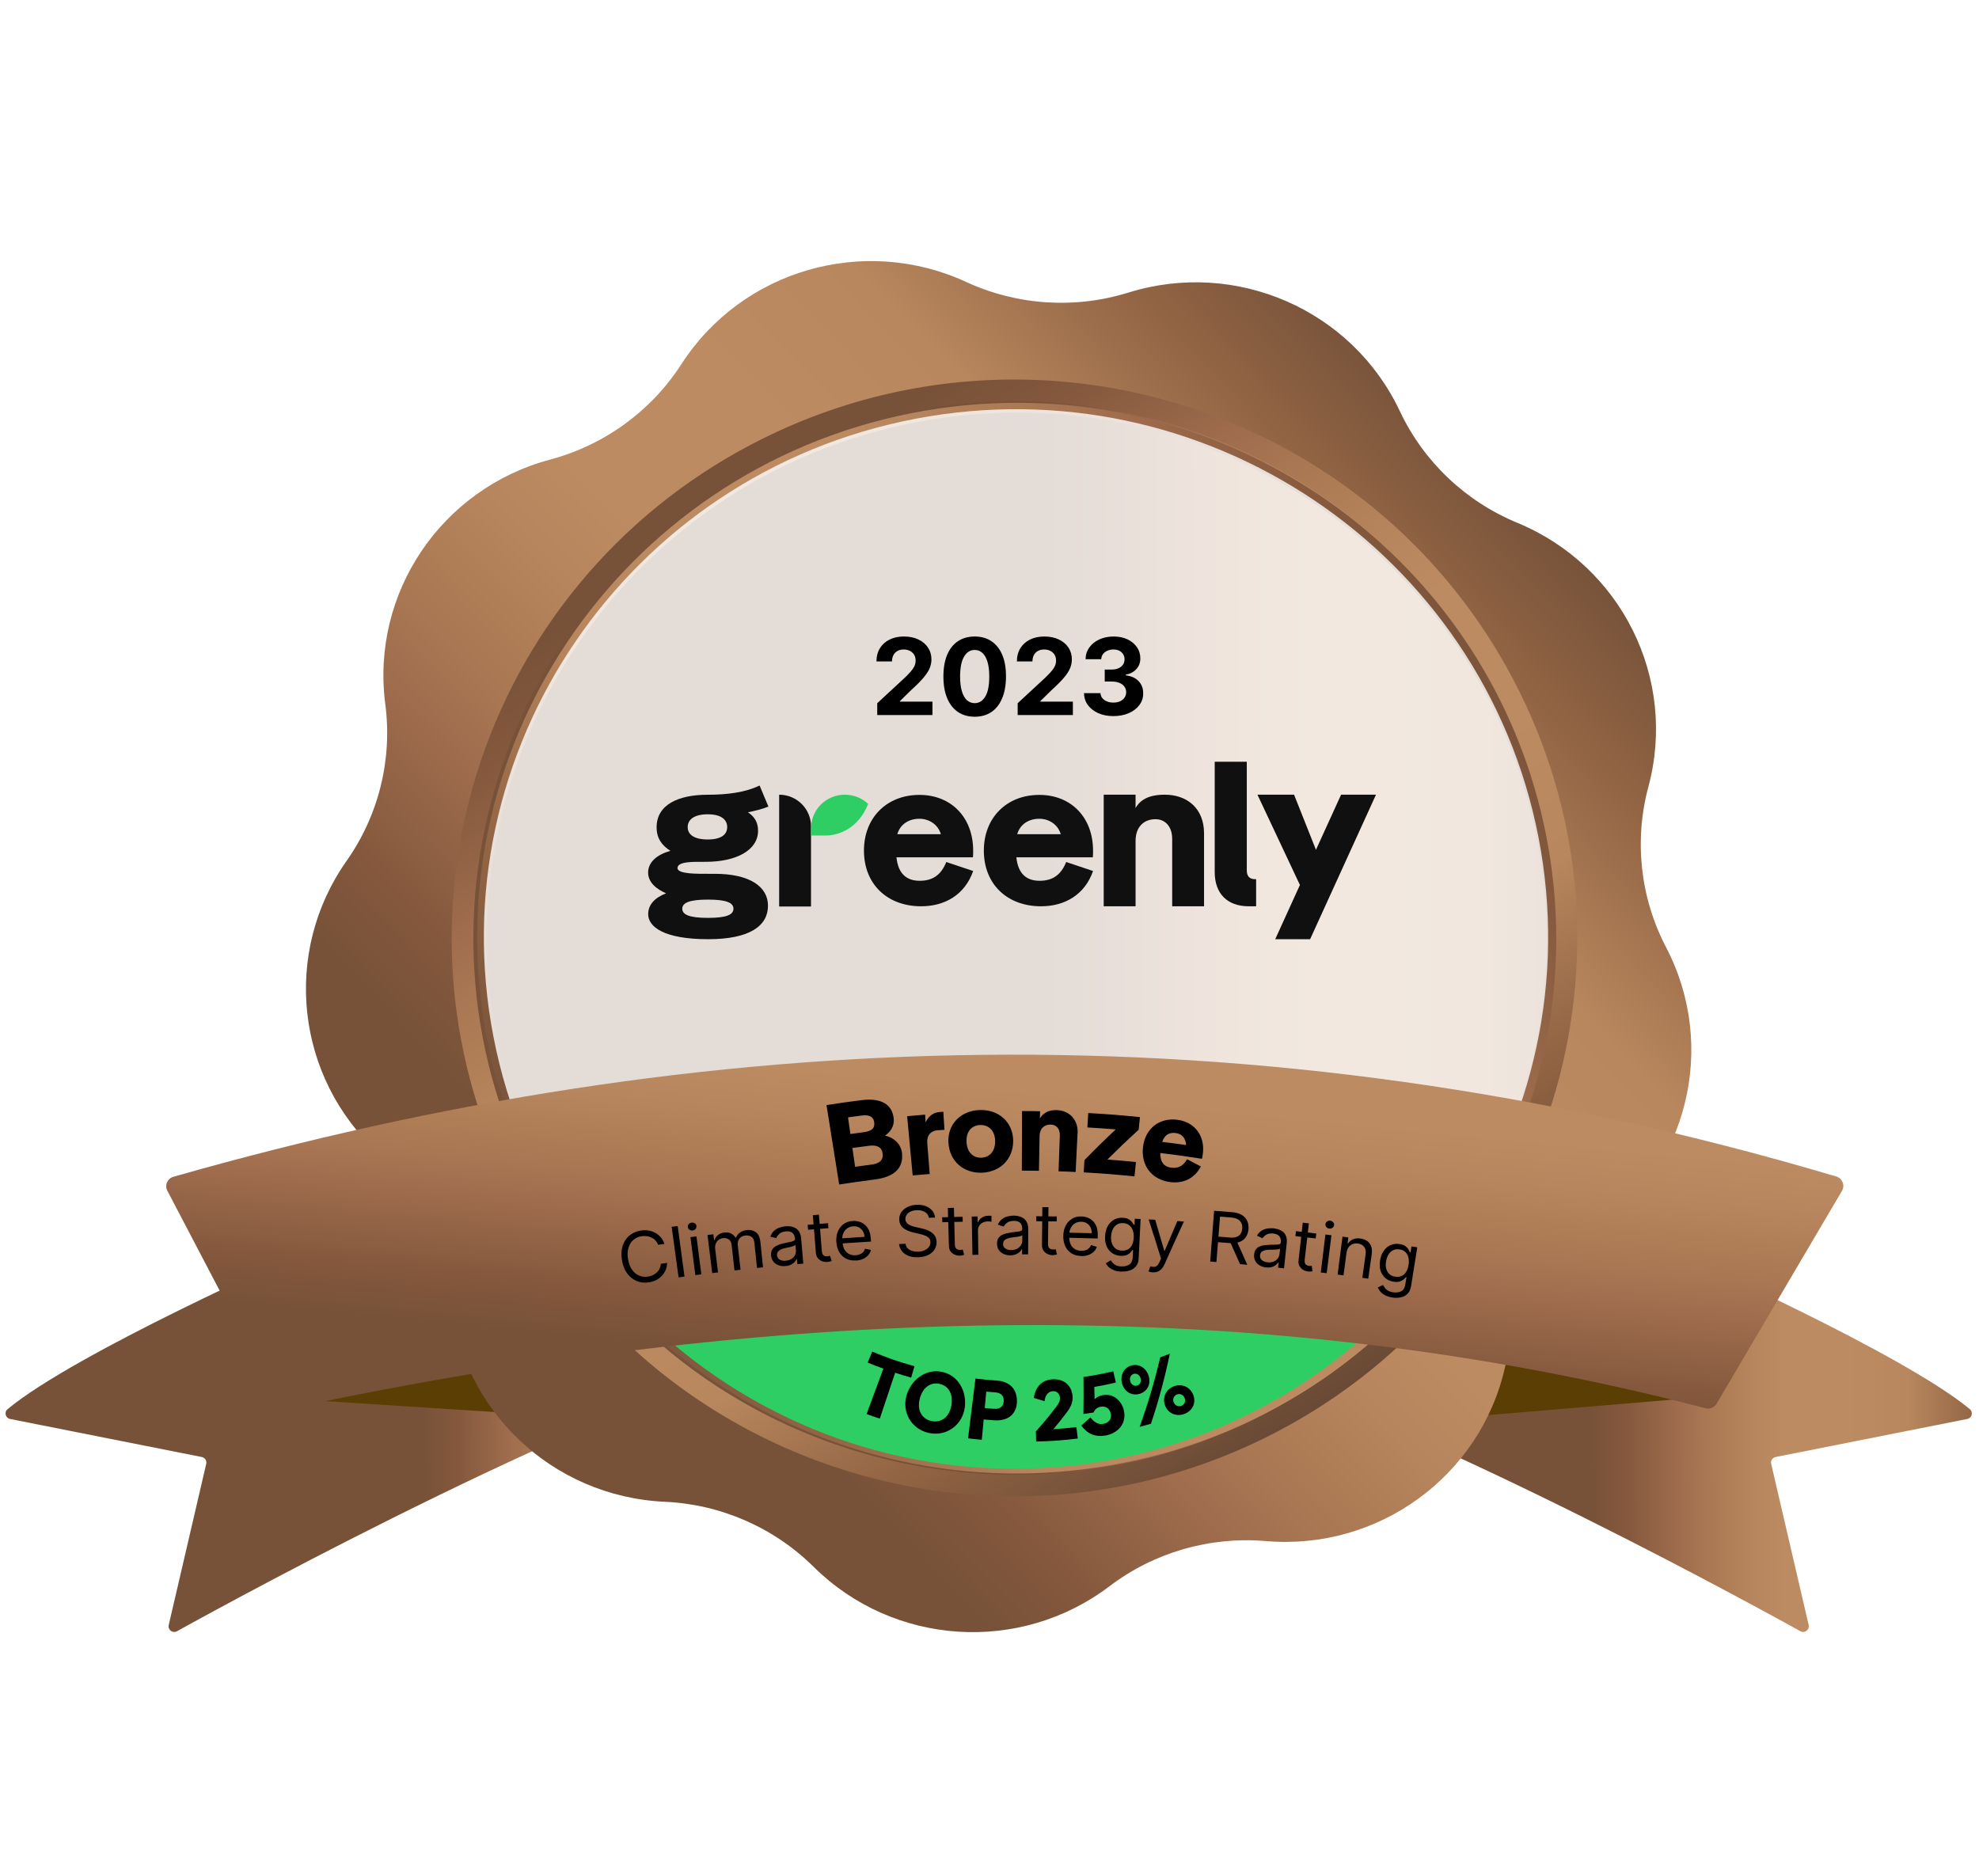<svg width="269" height="255" viewBox="0 0 269 255" fill="none" xmlns="http://www.w3.org/2000/svg">
<path d="M41.397 170.112C40.144 170.664 10.186 183.951 1.032 191.549C0.534 191.961 0.74 192.759 1.374 192.886L27.434 198.058C27.86 198.142 28.132 198.56 28.032 198.981L22.935 220.897C22.784 221.544 23.477 222.058 24.06 221.737C33.168 216.695 81.115 190.55 108.572 183.439C109.029 183.322 109.268 182.822 109.08 182.394L96.496 153.854C96.339 153.498 95.936 153.314 95.561 153.431L41.477 170.086C41.449 170.096 41.42 170.104 41.392 170.117L41.397 170.112Z" fill="url(#paint0_linear_2897_7007)"/>
<path d="M227.385 170.112C228.638 170.664 258.596 183.951 267.75 191.549C268.248 191.961 268.043 192.759 267.408 192.886L241.348 198.058C240.922 198.142 240.65 198.56 240.75 198.981L245.847 220.897C245.999 221.544 245.305 222.058 244.722 221.737C235.615 216.695 187.667 190.55 160.21 183.439C159.753 183.322 159.514 182.822 159.702 182.394L172.286 153.854C172.443 153.498 172.846 153.314 173.221 153.431L227.305 170.086C227.334 170.096 227.362 170.104 227.39 170.117L227.385 170.112Z" fill="url(#paint1_linear_2897_7007)"/>
<path d="M233.09 189.774L189.073 193.465L205.524 179.091L233.09 189.774Z" fill="#5B3E03"/>
<path d="M39.04 190.126L85.29 193.112L76.786 177.96L39.04 190.126Z" fill="#5B3E03"/>
<path d="M172.05 209.486C164.451 208.834 156.878 211.02 150.817 215.618C138.638 224.859 121.448 223.734 110.595 212.986C105.194 207.639 97.98 204.485 90.359 204.141C75.043 203.45 62.602 191.626 61.252 176.472C60.578 168.932 57.094 161.912 51.479 156.789C40.193 146.492 38.324 129.501 47.107 117.029C51.475 110.824 53.354 103.225 52.372 95.718C50.399 80.632 59.973 66.424 74.78 62.471C82.146 60.505 88.508 55.881 92.618 49.504C100.879 36.689 117.42 31.912 131.321 38.325C138.238 41.517 146.108 42.033 153.388 39.769C168.018 35.22 183.784 42.11 190.277 55.89C193.508 62.747 199.202 68.16 206.245 71.068C220.399 76.916 228.013 92.246 224.061 106.947C222.094 114.261 222.95 122.04 226.46 128.759C233.515 142.266 229.415 158.866 216.864 167.607C210.62 171.954 206.235 178.458 204.573 185.846C201.229 200.692 187.331 210.794 172.058 209.484L172.05 209.486Z" fill="url(#paint2_linear_2897_7007)"/>
<path d="M137.896 203.253C180.062 203.253 214.245 169.336 214.245 127.498C214.245 85.66 180.062 51.744 137.896 51.744C95.731 51.744 61.548 85.66 61.548 127.498C61.548 169.336 95.731 203.253 137.896 203.253Z" fill="url(#paint3_linear_2897_7007)"/>
<path d="M175.404 61.349L173.961 63.899C186.308 70.776 196.34 81.016 202.967 93.511C207.592 102.228 210.359 111.582 211.185 121.313C211.987 130.713 210.958 140.068 208.127 149.12C205.297 158.171 200.807 166.462 194.785 173.761C188.55 181.316 180.934 187.473 172.148 192.061C161.095 197.835 148.694 200.736 136.285 200.455C124.253 200.183 112.343 196.947 101.837 191.096C89.485 184.217 79.453 173.977 72.824 161.481C68.2 152.764 65.432 143.41 64.606 133.679C63.804 124.279 64.833 114.923 67.664 105.872C70.494 96.82 74.985 88.529 81.006 81.231C87.241 73.676 94.857 67.519 103.643 62.93C114.695 57.159 127.098 54.256 139.506 54.536C151.538 54.809 163.449 58.045 173.954 63.895L175.402 61.347M175.397 61.345C153.54 49.172 126.098 47.896 102.27 60.342C64.891 79.864 50.539 125.756 70.214 162.845C77.346 176.289 87.964 186.727 100.393 193.649C122.25 205.821 149.692 207.098 173.52 194.652C210.899 175.129 225.251 129.237 205.576 92.149C198.444 78.705 187.826 68.266 175.397 61.345Z" fill="url(#paint4_linear_2897_7007)"/>
<path d="M138.284 56.08C154.67 56.08 170.748 61.753 183.553 72.049C189.926 77.174 195.324 83.277 199.591 90.186C204.008 97.334 207.101 105.168 208.778 113.467C210.692 122.921 210.681 132.465 208.746 141.831C206.878 150.878 203.306 159.382 198.122 167.105C192.939 174.827 186.416 181.38 178.724 186.581C170.761 191.966 161.893 195.657 152.365 197.556C147.664 198.492 142.872 198.968 138.12 198.968C121.731 198.968 105.653 193.299 92.845 182.999C86.469 177.875 81.074 171.772 76.805 164.866C72.388 157.715 69.295 149.883 67.617 141.584C65.704 132.13 65.714 122.586 67.649 113.22C69.517 104.173 73.09 95.669 78.273 87.946C83.454 80.224 89.98 73.671 97.672 68.47C105.635 63.085 114.503 59.394 124.031 57.495C128.729 56.559 133.524 56.086 138.281 56.083M138.276 54.753C133.494 54.753 128.635 55.221 123.765 56.189C84.06 64.098 58.333 102.445 66.301 141.844C73.294 176.41 103.898 200.298 138.117 200.298C142.899 200.298 147.758 199.83 152.627 198.862C192.333 190.953 218.059 152.606 210.092 113.207C203.099 78.642 172.495 54.751 138.276 54.753Z" fill="url(#paint5_linear_2897_7007)"/>
<path d="M124.395 56.932C163.55 49.433 201.56 74.945 209.118 113.795C216.675 152.646 190.963 190.361 151.809 197.86C112.654 205.358 74.643 179.846 67.086 140.996C59.528 102.146 85.24 64.43 124.395 56.932Z" fill="white" fill-opacity="0.8"/>
<path fill-rule="evenodd" clip-rule="evenodd" d="M76.744 165.529C89.329 185.97 112.029 199.644 137.884 199.644C163.739 199.644 186.439 185.97 199.024 165.529H76.744Z" fill="#2FCE65"/>
<path d="M178.874 115.515L175.899 108.026H170.922L176.695 120.299L173.337 127.673H178.079L187.033 108.026H182.291L178.874 115.515Z" fill="#101010"/>
<path d="M170.741 123.194V119.512H170.621C169.826 119.512 169.472 119.102 169.472 118.284V103.549H165.113V118.547C165.113 121.47 166.821 123.194 169.737 123.194H170.741Z" fill="#101010"/>
<path d="M158.315 108.025C157.004 108.025 155.238 108.259 154.355 109.837V108.025H150.025V123.193H154.355V114.309C154.355 112.38 155.503 111.357 157.064 111.357C158.331 111.357 159.332 112.292 159.332 114.046V123.193H163.662V113.286C163.662 109.867 161.348 108.025 158.315 108.025Z" fill="#101010"/>
<path d="M125.004 119.728C123.267 119.728 122.088 118.813 121.853 116.539H132.25C132.28 116.262 132.28 115.901 132.28 115.624C132.28 111.131 129.305 108.053 124.975 108.053C120.527 108.053 117.435 111.159 117.435 115.624C117.435 120.172 120.586 123.194 125.211 123.194C128.451 123.194 131.16 121.614 132.28 118.397L128.627 117.177C127.891 119.007 126.713 119.728 125.004 119.728ZM124.975 111.298C126.234 111.298 127.478 112.016 127.891 113.398H121.97C122.353 112.044 123.539 111.298 124.975 111.298Z" fill="#101010"/>
<path d="M141.301 119.728C139.563 119.728 138.385 118.813 138.149 116.539H148.547C148.576 116.262 148.576 115.901 148.576 115.624C148.576 111.131 145.601 108.053 141.272 108.053C136.824 108.053 133.731 111.159 133.731 115.624C133.731 120.172 136.883 123.194 141.507 123.194C144.747 123.194 147.457 121.614 148.576 118.397L144.924 117.177C144.188 119.007 143.009 119.728 141.301 119.728ZM141.272 111.298C142.531 111.298 143.775 112.016 144.187 113.398H138.267C138.65 112.044 139.836 111.298 141.272 111.298Z" fill="#101010"/>
<path d="M96.263 127.669C101.926 127.669 104.39 125.847 104.39 123.114C104.39 120.519 101.896 118.78 97.143 118.78H96.263C94.825 118.78 92.088 118.831 92.088 118.002C92.088 117.064 94.326 117.151 95.911 117.151C100.136 117.151 103.041 115.549 103.041 112.927C103.041 111.795 102.571 111.022 101.662 110.414C102.659 110.221 103.627 109.973 104.449 109.641L103.248 106.776C101.282 107.743 98.723 108.032 96.2 108.032C92.18 108.032 89.251 109.393 89.251 112.457C89.251 113.948 89.955 114.914 91.128 115.66C89.427 116.129 88.098 117.119 88.098 118.61C88.098 119.963 89.251 120.878 90.542 121.43C88.987 122.037 88.106 122.976 88.106 124.274C88.106 125.985 90.248 127.669 96.263 127.669ZM96.204 114.114C94.356 114.114 93.476 113.451 93.476 112.43C93.476 111.408 94.356 110.69 96.204 110.69C98.023 110.69 98.845 111.408 98.845 112.43C98.845 113.451 98.023 114.114 96.204 114.114ZM96.234 124.771C93.681 124.771 92.742 124.329 92.742 123.528C92.742 122.728 93.681 122.286 96.234 122.286C98.786 122.286 99.696 122.728 99.696 123.528C99.696 124.329 98.786 124.771 96.234 124.771Z" fill="#101010"/>
<path d="M110.238 112.322V115.682V123.22H105.908V108.026C108.3 108.026 110.238 109.95 110.238 112.322Z" fill="#101010"/>
<path d="M112.799 113.547C113.875 113.427 116.625 112.776 118.005 109.275C116.565 107.923 114.344 107.604 112.537 108.636C111.036 109.493 110.236 111.054 110.236 112.661V113.574L112.032 113.574L112.033 113.574C112.289 113.575 112.544 113.576 112.799 113.547Z" fill="#2FCE65"/>
<path d="M119.24 97.197V95.593L122.988 92.123C123.307 91.814 123.574 91.536 123.79 91.29C124.009 91.043 124.176 90.801 124.289 90.565C124.402 90.325 124.458 90.066 124.458 89.788C124.458 89.48 124.388 89.214 124.248 88.991C124.107 88.765 123.915 88.592 123.672 88.472C123.428 88.349 123.152 88.287 122.844 88.287C122.522 88.287 122.241 88.352 122.001 88.482C121.761 88.613 121.576 88.799 121.445 89.043C121.315 89.286 121.25 89.576 121.25 89.912H119.137C119.137 89.223 119.293 88.625 119.605 88.117C119.917 87.61 120.354 87.218 120.916 86.94C121.478 86.662 122.126 86.523 122.859 86.523C123.613 86.523 124.27 86.657 124.829 86.924C125.391 87.188 125.828 87.555 126.14 88.025C126.452 88.494 126.608 89.032 126.608 89.639C126.608 90.037 126.529 90.429 126.371 90.817C126.217 91.204 125.941 91.634 125.543 92.107C125.146 92.577 124.585 93.141 123.862 93.799L122.325 95.305V95.377H126.746V97.197H119.24ZM132.488 97.429C131.604 97.425 130.843 97.207 130.205 96.776C129.571 96.344 129.083 95.718 128.74 94.899C128.401 94.08 128.233 93.094 128.236 91.943C128.236 90.794 128.406 89.816 128.745 89.007C129.088 88.198 129.576 87.583 130.21 87.161C130.848 86.736 131.607 86.523 132.488 86.523C133.369 86.523 134.127 86.736 134.761 87.161C135.398 87.586 135.888 88.203 136.231 89.012C136.574 89.817 136.744 90.794 136.74 91.943C136.74 93.098 136.569 94.085 136.226 94.904C135.887 95.723 135.4 96.349 134.766 96.781C134.132 97.213 133.373 97.429 132.488 97.429ZM132.488 95.583C133.091 95.583 133.573 95.279 133.933 94.673C134.293 94.066 134.471 93.156 134.468 91.943C134.468 91.144 134.385 90.479 134.221 89.948C134.06 89.416 133.83 89.017 133.532 88.75C133.237 88.482 132.889 88.349 132.488 88.349C131.888 88.349 131.408 88.649 131.049 89.249C130.689 89.848 130.507 90.746 130.504 91.943C130.504 92.752 130.584 93.427 130.745 93.968C130.91 94.507 131.141 94.911 131.439 95.182C131.738 95.449 132.087 95.583 132.488 95.583ZM138.328 97.197V95.593L142.076 92.123C142.395 91.814 142.662 91.536 142.878 91.29C143.097 91.043 143.264 90.801 143.377 90.565C143.49 90.325 143.546 90.066 143.546 89.788C143.546 89.48 143.476 89.214 143.336 88.991C143.195 88.765 143.003 88.592 142.76 88.472C142.516 88.349 142.24 88.287 141.932 88.287C141.61 88.287 141.329 88.352 141.089 88.482C140.849 88.613 140.664 88.799 140.533 89.043C140.403 89.286 140.338 89.576 140.338 89.912H138.225C138.225 89.223 138.381 88.625 138.693 88.117C139.005 87.61 139.442 87.218 140.004 86.94C140.566 86.662 141.214 86.523 141.947 86.523C142.701 86.523 143.358 86.657 143.917 86.924C144.479 87.188 144.916 87.555 145.228 88.025C145.54 88.494 145.695 89.032 145.695 89.639C145.695 90.037 145.617 90.429 145.459 90.817C145.305 91.204 145.029 91.634 144.631 92.107C144.234 92.577 143.673 93.141 142.95 93.799L141.413 95.305V95.377H145.834V97.197H138.328ZM151.34 97.341C150.572 97.341 149.888 97.209 149.288 96.945C148.692 96.678 148.22 96.311 147.874 95.845C147.531 95.375 147.355 94.834 147.345 94.22H149.586C149.6 94.477 149.684 94.704 149.838 94.899C149.996 95.091 150.205 95.24 150.466 95.346C150.726 95.453 151.019 95.506 151.345 95.506C151.684 95.506 151.984 95.446 152.245 95.326C152.505 95.206 152.709 95.04 152.856 94.827C153.004 94.615 153.077 94.369 153.077 94.092C153.077 93.811 152.999 93.562 152.841 93.346C152.687 93.127 152.464 92.956 152.173 92.832C151.885 92.709 151.542 92.647 151.144 92.647H150.162V91.012H151.144C151.48 91.012 151.777 90.954 152.034 90.837C152.294 90.721 152.496 90.559 152.64 90.354C152.784 90.145 152.856 89.901 152.856 89.624C152.856 89.36 152.793 89.129 152.666 88.93C152.543 88.727 152.368 88.57 152.142 88.457C151.919 88.344 151.658 88.287 151.36 88.287C151.059 88.287 150.783 88.342 150.532 88.451C150.282 88.558 150.082 88.71 149.931 88.909C149.78 89.108 149.699 89.341 149.689 89.608H147.555C147.566 89.002 147.739 88.467 148.075 88.004C148.411 87.541 148.863 87.18 149.432 86.919C150.005 86.655 150.651 86.523 151.37 86.523C152.097 86.523 152.733 86.655 153.278 86.919C153.823 87.183 154.246 87.54 154.548 87.989C154.853 88.434 155.004 88.935 155 89.49C155.004 90.08 154.82 90.572 154.45 90.966C154.083 91.36 153.605 91.61 153.016 91.716V91.799C153.79 91.898 154.38 92.167 154.784 92.606C155.192 93.041 155.395 93.586 155.391 94.241C155.395 94.841 155.221 95.374 154.872 95.84C154.526 96.306 154.047 96.673 153.437 96.94C152.827 97.207 152.128 97.341 151.34 97.341Z" fill="black"/>
<g filter="url(#filter0_d_2897_7007)">
<path d="M23.564 158.728C95.112 138.3 169.84 134.97 249.604 158.691C250.434 158.938 250.812 159.895 250.376 160.636L233.326 189.579C233.023 190.095 232.413 190.342 231.831 190.191C171.455 174.435 106.976 175.801 39.365 190.236C38.775 190.361 38.173 190.082 37.894 189.55L22.744 160.62C22.353 159.876 22.749 158.962 23.561 158.728H23.564Z" fill="url(#paint6_linear_2897_7007)"/>
</g>
<path d="M90.308 169.091C89.968 169.143 89.793 169.16 89.452 169.212C89.365 168.978 89.251 168.779 89.094 168.623C88.946 168.458 88.771 168.328 88.57 168.233C88.369 168.138 88.16 168.068 87.933 168.042C87.705 168.008 87.47 168.016 87.234 168.042C86.806 168.103 86.43 168.268 86.116 168.528C85.801 168.788 85.574 169.143 85.434 169.585C85.295 170.027 85.269 170.538 85.365 171.136C85.461 171.725 85.635 172.211 85.906 172.592C86.168 172.973 86.491 173.233 86.867 173.398C87.243 173.554 87.644 173.606 88.064 173.537C88.299 173.502 88.518 173.441 88.719 173.346C88.928 173.251 89.103 173.129 89.269 172.982C89.426 172.835 89.557 172.661 89.653 172.462C89.749 172.263 89.81 172.037 89.828 171.795C90.168 171.743 90.343 171.725 90.684 171.673C90.666 172.037 90.597 172.367 90.466 172.661C90.335 172.956 90.16 173.225 89.933 173.459C89.714 173.684 89.452 173.875 89.155 174.022C88.858 174.169 88.535 174.265 88.186 174.317C87.592 174.403 87.042 174.343 86.526 174.126C86.02 173.909 85.592 173.563 85.234 173.077C84.884 172.592 84.648 171.994 84.535 171.266C84.421 170.538 84.456 169.897 84.64 169.334C84.823 168.762 85.138 168.302 85.566 167.947C85.993 167.592 86.517 167.366 87.12 167.271C87.478 167.219 87.828 167.219 88.16 167.271C88.492 167.323 88.797 167.427 89.085 167.592C89.374 167.756 89.618 167.956 89.828 168.207C90.037 168.458 90.204 168.753 90.317 169.1L90.308 169.091Z" fill="black"/>
<path d="M92.116 166.656C92.492 169.403 92.675 170.781 93.042 173.528C92.719 173.572 92.562 173.589 92.239 173.641C91.863 170.894 91.671 169.516 91.295 166.768C91.627 166.725 91.793 166.699 92.116 166.656Z" fill="black"/>
<path d="M94.152 167.263C93.995 167.28 93.846 167.245 93.715 167.159C93.584 167.072 93.514 166.951 93.497 166.803C93.479 166.656 93.514 166.517 93.619 166.405C93.724 166.283 93.855 166.214 94.012 166.197C94.169 166.179 94.318 166.214 94.449 166.301C94.58 166.387 94.65 166.509 94.667 166.656C94.685 166.803 94.641 166.942 94.545 167.055C94.44 167.176 94.309 167.245 94.152 167.263ZM94.519 173.329C94.248 171.267 94.117 170.235 93.846 168.173C94.178 168.129 94.335 168.112 94.667 168.069C94.929 170.131 95.06 171.163 95.331 173.225C95.008 173.269 94.851 173.286 94.528 173.329H94.519Z" fill="black"/>
<path d="M96.807 173.043C96.553 170.981 96.422 169.949 96.169 167.878C96.484 167.843 96.641 167.817 96.964 167.783C96.999 168.103 97.025 168.268 97.06 168.589C97.086 168.589 97.104 168.589 97.13 168.589C97.209 168.303 97.357 168.06 97.593 167.878C97.82 167.696 98.108 167.583 98.458 167.54C98.807 167.497 99.113 167.54 99.366 167.67C99.619 167.8 99.829 167.991 99.986 168.251C100.012 168.251 100.021 168.251 100.039 168.251C100.143 167.965 100.327 167.731 100.58 167.549C100.833 167.358 101.157 167.245 101.541 167.202C102.021 167.15 102.423 167.254 102.764 167.514C103.096 167.774 103.296 168.207 103.358 168.814C103.497 170.201 103.576 170.894 103.716 172.272C103.393 172.307 103.227 172.324 102.903 172.359C102.755 170.972 102.685 170.279 102.537 168.901C102.493 168.519 102.362 168.259 102.126 168.112C101.89 167.973 101.628 167.913 101.34 167.947C100.964 167.991 100.685 168.129 100.501 168.372C100.318 168.615 100.248 168.901 100.283 169.239C100.432 170.582 100.51 171.258 100.659 172.601C100.327 172.636 100.161 172.653 99.838 172.696C99.672 171.284 99.593 170.573 99.436 169.161C99.401 168.866 99.279 168.641 99.06 168.485C98.842 168.329 98.58 168.268 98.265 168.303C98.056 168.329 97.864 168.407 97.689 168.537C97.514 168.667 97.392 168.84 97.296 169.048C97.209 169.256 97.182 169.49 97.209 169.741C97.366 171.033 97.444 171.674 97.602 172.965C97.278 173 97.112 173.026 96.789 173.06L96.807 173.043Z" fill="black"/>
<path d="M106.764 172.098C106.432 172.133 106.118 172.098 105.838 171.994C105.55 171.899 105.323 171.734 105.139 171.518C104.956 171.292 104.842 171.015 104.816 170.677C104.79 170.382 104.816 170.131 104.921 169.94C105.026 169.741 105.166 169.585 105.358 169.455C105.55 169.334 105.76 169.23 106.004 169.152C106.24 169.074 106.485 169.013 106.729 168.961C107.052 168.892 107.306 168.84 107.506 168.796C107.707 168.753 107.847 168.71 107.943 168.649C108.03 168.588 108.074 168.493 108.057 168.363V168.337C108.022 168.008 107.908 167.756 107.707 167.583C107.506 167.418 107.209 167.349 106.834 167.384C106.441 167.418 106.144 167.531 105.934 167.722C105.725 167.912 105.585 168.103 105.515 168.302C105.192 168.224 105.035 168.181 104.711 168.112C104.816 167.782 104.982 167.522 105.201 167.323C105.419 167.124 105.663 166.976 105.934 166.881C106.205 166.786 106.476 166.725 106.747 166.699C106.921 166.682 107.122 166.682 107.349 166.699C107.576 166.716 107.803 166.777 108.022 166.881C108.24 166.985 108.432 167.15 108.598 167.384C108.755 167.618 108.86 167.938 108.895 168.354C109.017 169.724 109.07 170.4 109.192 171.769C108.869 171.795 108.703 171.812 108.38 171.838C108.354 171.561 108.345 171.414 108.319 171.136C108.301 171.136 108.293 171.136 108.275 171.136C108.231 171.249 108.153 171.379 108.03 171.518C107.917 171.656 107.751 171.778 107.55 171.89C107.349 172.003 107.087 172.072 106.781 172.098H106.764ZM106.816 171.37C107.14 171.344 107.402 171.258 107.611 171.11C107.821 170.963 107.978 170.79 108.074 170.59C108.17 170.382 108.205 170.174 108.188 169.958C108.161 169.663 108.153 169.524 108.127 169.23C108.092 169.273 108.022 169.316 107.908 169.36C107.795 169.403 107.664 169.446 107.515 169.481C107.367 169.516 107.218 169.55 107.078 169.585C106.939 169.611 106.825 169.637 106.738 169.654C106.528 169.698 106.336 169.758 106.161 169.836C105.987 169.914 105.847 170.018 105.742 170.148C105.646 170.278 105.602 170.443 105.62 170.642C105.646 170.92 105.768 171.119 105.995 171.24C106.222 171.362 106.493 171.405 106.816 171.379V171.37Z" fill="black"/>
<path d="M112.555 166.275C112.572 166.543 112.589 166.682 112.607 166.951C111.498 167.037 110.947 167.081 109.838 167.167C109.812 166.899 109.803 166.76 109.786 166.491C110.895 166.396 111.454 166.353 112.563 166.275H112.555ZM110.485 165.183C110.816 165.157 110.982 165.139 111.314 165.113C111.471 167.089 111.55 168.077 111.707 170.053C111.725 170.278 111.768 170.443 111.847 170.547C111.926 170.651 112.013 170.72 112.127 170.746C112.24 170.772 112.354 170.781 112.467 170.772C112.555 170.772 112.633 170.755 112.686 170.738C112.747 170.72 112.79 170.712 112.825 170.703C112.913 170.98 112.956 171.128 113.044 171.405C112.991 171.431 112.913 171.457 112.817 171.483C112.721 171.509 112.598 171.535 112.441 171.544C112.214 171.561 111.987 171.526 111.76 171.448C111.533 171.37 111.34 171.232 111.183 171.05C111.026 170.859 110.93 170.616 110.904 170.322C110.738 168.259 110.65 167.228 110.485 165.165V165.183Z" fill="black"/>
<path d="M116.337 171.336C115.83 171.371 115.385 171.284 115 171.093C114.616 170.894 114.31 170.608 114.083 170.218C113.856 169.837 113.725 169.377 113.681 168.84C113.646 168.311 113.708 167.835 113.882 167.41C114.057 166.994 114.31 166.656 114.66 166.396C115.009 166.145 115.42 165.997 115.909 165.971C116.188 165.954 116.468 165.98 116.747 166.058C117.027 166.136 117.28 166.257 117.516 166.448C117.752 166.639 117.944 166.89 118.101 167.219C118.249 167.54 118.346 167.947 118.372 168.433C118.372 168.571 118.381 168.632 118.389 168.771C116.747 168.866 115.926 168.918 114.293 169.031C114.275 168.753 114.267 168.615 114.24 168.346C115.551 168.251 116.206 168.207 117.516 168.129C117.498 167.835 117.42 167.575 117.289 167.358C117.158 167.133 116.974 166.968 116.747 166.847C116.52 166.725 116.258 166.673 115.961 166.699C115.638 166.717 115.358 166.821 115.131 166.994C114.904 167.167 114.738 167.384 114.625 167.644C114.511 167.904 114.468 168.173 114.494 168.459C114.502 168.641 114.511 168.736 114.529 168.918C114.555 169.308 114.651 169.637 114.808 169.897C114.965 170.157 115.175 170.348 115.428 170.478C115.69 170.599 115.979 170.651 116.31 170.634C116.52 170.617 116.712 170.582 116.887 170.504C117.053 170.435 117.201 170.331 117.324 170.209C117.446 170.079 117.533 169.923 117.586 169.741C117.909 169.811 118.066 169.845 118.389 169.915C118.319 170.183 118.197 170.417 118.014 170.625C117.83 170.833 117.594 170.998 117.315 171.128C117.035 171.258 116.721 171.327 116.363 171.353L116.337 171.336Z" fill="black"/>
<path d="M126.259 165.529C126.206 165.191 126.023 164.931 125.717 164.749C125.411 164.567 125.045 164.489 124.608 164.507C124.293 164.515 124.014 164.585 123.778 164.689C123.542 164.801 123.368 164.94 123.245 165.122C123.123 165.304 123.062 165.503 123.071 165.72C123.071 165.902 123.132 166.058 123.228 166.188C123.324 166.318 123.446 166.422 123.595 166.5C123.743 166.578 123.9 166.647 124.058 166.691C124.215 166.743 124.363 166.777 124.494 166.803C124.791 166.864 124.931 166.899 125.228 166.968C125.411 167.011 125.621 167.063 125.857 167.141C126.093 167.219 126.311 167.323 126.529 167.462C126.748 167.601 126.922 167.774 127.071 167.991C127.219 168.207 127.289 168.485 127.307 168.805C127.316 169.178 127.228 169.524 127.045 169.828C126.853 170.14 126.573 170.382 126.198 170.582C125.822 170.781 125.368 170.876 124.826 170.902C124.32 170.92 123.883 170.859 123.507 170.72C123.132 170.573 122.835 170.365 122.608 170.088C122.381 169.81 122.25 169.481 122.206 169.109C122.564 169.091 122.739 169.083 123.088 169.065C123.123 169.325 123.219 169.542 123.385 169.698C123.551 169.862 123.752 169.975 124.005 170.053C124.25 170.122 124.512 170.157 124.791 170.148C125.114 170.14 125.411 170.07 125.665 169.958C125.918 169.845 126.119 169.689 126.267 169.498C126.416 169.308 126.477 169.083 126.468 168.831C126.468 168.597 126.39 168.415 126.25 168.277C126.11 168.138 125.936 168.025 125.717 167.947C125.499 167.861 125.263 167.791 125.01 167.739C124.652 167.653 124.477 167.618 124.127 167.531C123.568 167.401 123.114 167.193 122.774 166.925C122.433 166.647 122.258 166.283 122.232 165.815C122.215 165.425 122.311 165.087 122.512 164.784C122.713 164.481 123.001 164.247 123.368 164.065C123.734 163.891 124.145 163.787 124.599 163.77C125.062 163.753 125.481 163.813 125.848 163.961C126.215 164.108 126.512 164.316 126.73 164.585C126.949 164.853 127.071 165.165 127.097 165.512C126.765 165.521 126.591 165.529 126.259 165.538V165.529Z" fill="black"/>
<path d="M130.845 165.399C130.845 165.667 130.854 165.806 130.862 166.075C129.753 166.101 129.194 166.109 128.085 166.144C128.085 165.875 128.076 165.737 128.067 165.468C129.177 165.433 129.736 165.425 130.854 165.399H130.845ZM128.836 164.203C129.168 164.194 129.334 164.185 129.666 164.177C129.718 166.161 129.744 167.149 129.788 169.134C129.788 169.359 129.832 169.524 129.902 169.637C129.971 169.749 130.059 169.819 130.172 169.853C130.277 169.888 130.391 169.905 130.513 169.905C130.6 169.905 130.679 169.897 130.731 169.888C130.793 169.879 130.836 169.871 130.871 169.862C130.941 170.148 130.976 170.287 131.055 170.573C131.002 170.59 130.924 170.616 130.827 170.642C130.731 170.668 130.6 170.677 130.452 170.685C130.225 170.685 129.998 170.651 129.779 170.555C129.561 170.46 129.369 170.321 129.22 170.122C129.072 169.931 128.993 169.68 128.984 169.377C128.923 167.305 128.897 166.274 128.836 164.203Z" fill="black"/>
<path d="M132.181 170.573C132.146 168.493 132.12 167.453 132.085 165.373C132.408 165.373 132.565 165.373 132.88 165.356C132.88 165.668 132.88 165.824 132.888 166.145C132.915 166.145 132.923 166.145 132.941 166.145C133.037 165.885 133.212 165.677 133.465 165.512C133.718 165.347 134.006 165.261 134.33 165.261C134.391 165.261 134.469 165.261 134.557 165.261C134.644 165.261 134.714 165.261 134.766 165.261C134.766 165.581 134.766 165.746 134.766 166.075C134.74 166.075 134.67 166.058 134.574 166.049C134.478 166.032 134.373 166.032 134.26 166.032C133.998 166.032 133.771 166.093 133.57 166.197C133.369 166.301 133.212 166.448 133.098 166.639C132.984 166.821 132.932 167.037 132.932 167.271C132.95 168.589 132.967 169.247 132.984 170.565C132.661 170.565 132.495 170.565 132.172 170.582L132.181 170.573Z" fill="black"/>
<path d="M137.342 170.642C137.01 170.642 136.705 170.582 136.425 170.46C136.146 170.339 135.936 170.157 135.77 169.923C135.604 169.689 135.526 169.394 135.526 169.056C135.526 168.762 135.578 168.519 135.7 168.328C135.823 168.138 135.98 167.99 136.181 167.886C136.382 167.782 136.6 167.696 136.845 167.644C137.089 167.592 137.334 167.548 137.578 167.514C137.901 167.47 138.163 167.444 138.364 167.418C138.565 167.401 138.714 167.358 138.81 167.306C138.906 167.254 138.95 167.167 138.95 167.037C138.95 167.028 138.95 167.02 138.95 167.011C138.95 166.673 138.853 166.422 138.67 166.231C138.487 166.049 138.198 165.954 137.823 165.954C137.43 165.954 137.124 166.04 136.897 166.205C136.679 166.37 136.521 166.552 136.425 166.742C136.111 166.638 135.954 166.586 135.639 166.474C135.779 166.153 135.962 165.91 136.189 165.728C136.425 165.546 136.679 165.425 136.958 165.356C137.238 165.286 137.508 165.243 137.779 165.243C137.954 165.243 138.155 165.26 138.373 165.304C138.6 165.347 138.818 165.425 139.028 165.546C139.238 165.668 139.412 165.85 139.552 166.101C139.692 166.344 139.762 166.673 139.762 167.089C139.762 168.458 139.762 169.143 139.744 170.512C139.421 170.512 139.255 170.512 138.932 170.512C138.932 170.226 138.932 170.088 138.932 169.81C138.915 169.81 138.906 169.81 138.888 169.81C138.836 169.923 138.74 170.044 138.609 170.174C138.478 170.304 138.312 170.408 138.094 170.504C137.884 170.59 137.622 170.642 137.316 170.642H137.342ZM137.465 169.923C137.788 169.923 138.059 169.862 138.277 169.732C138.495 169.611 138.67 169.446 138.784 169.256C138.897 169.065 138.958 168.857 138.958 168.64C138.958 168.346 138.958 168.198 138.958 167.912C138.923 167.956 138.845 167.99 138.731 168.025C138.618 168.06 138.478 168.086 138.329 168.112C138.181 168.138 138.032 168.155 137.893 168.172C137.753 168.19 137.639 168.207 137.552 168.216C137.342 168.242 137.141 168.285 136.958 168.346C136.775 168.406 136.626 168.493 136.513 168.614C136.399 168.736 136.347 168.892 136.347 169.1C136.347 169.377 136.451 169.585 136.67 169.724C136.879 169.862 137.15 169.932 137.473 169.932L137.465 169.923Z" fill="black"/>
<path d="M143.64 165.356C143.64 165.625 143.64 165.763 143.632 166.032C142.522 166.015 141.963 166.006 140.854 166.006C140.854 165.737 140.854 165.599 140.854 165.33C141.963 165.33 142.522 165.347 143.64 165.356ZM141.684 164.091C142.016 164.091 142.182 164.091 142.514 164.091C142.487 166.075 142.479 167.063 142.453 169.048C142.453 169.273 142.479 169.447 142.549 169.559C142.618 169.672 142.706 169.75 142.811 169.785C142.915 169.819 143.029 169.845 143.151 169.845C143.239 169.845 143.317 169.845 143.37 169.837C143.431 169.828 143.474 169.819 143.509 169.811C143.571 170.097 143.605 170.244 143.667 170.53C143.614 170.547 143.536 170.573 143.431 170.591C143.335 170.608 143.204 170.617 143.055 170.617C142.828 170.617 142.601 170.565 142.383 170.461C142.164 170.357 141.981 170.209 141.841 170.01C141.701 169.811 141.631 169.559 141.631 169.256C141.649 167.185 141.658 166.153 141.684 164.082V164.091Z" fill="black"/>
<path d="M146.942 170.729C146.435 170.72 145.999 170.599 145.632 170.365C145.265 170.131 144.994 169.819 144.802 169.412C144.61 169.004 144.523 168.536 144.531 168.008C144.54 167.479 144.645 167.002 144.854 166.604C145.064 166.197 145.352 165.885 145.719 165.668C146.086 165.443 146.514 165.339 146.994 165.356C147.274 165.356 147.553 165.417 147.815 165.512C148.077 165.607 148.331 165.763 148.549 165.971C148.767 166.179 148.933 166.448 149.056 166.786C149.178 167.124 149.23 167.531 149.213 168.016C149.213 168.155 149.213 168.216 149.204 168.354C147.562 168.302 146.741 168.285 145.099 168.25C145.099 167.973 145.099 167.834 145.116 167.557C146.427 167.583 147.082 167.6 148.392 167.635C148.392 167.34 148.348 167.08 148.235 166.846C148.121 166.612 147.955 166.431 147.745 166.292C147.527 166.153 147.274 166.084 146.977 166.075C146.645 166.075 146.365 166.136 146.121 166.292C145.876 166.439 145.693 166.647 145.562 166.89C145.431 167.141 145.361 167.401 145.352 167.696C145.352 167.878 145.352 167.973 145.344 168.155C145.344 168.545 145.396 168.883 145.536 169.16C145.667 169.438 145.859 169.646 146.103 169.793C146.348 169.94 146.636 170.018 146.968 170.027C147.178 170.027 147.379 170.01 147.553 169.949C147.728 169.897 147.876 169.81 148.008 169.689C148.139 169.568 148.243 169.42 148.313 169.247C148.628 169.342 148.785 169.394 149.091 169.49C149.003 169.75 148.855 169.975 148.654 170.166C148.453 170.356 148.208 170.504 147.92 170.608C147.632 170.712 147.309 170.755 146.951 170.746L146.942 170.729Z" fill="black"/>
<path d="M152.419 172.861C152.026 172.844 151.694 172.783 151.423 172.67C151.144 172.558 150.917 172.428 150.733 172.263C150.55 172.098 150.41 171.925 150.305 171.734C150.567 171.561 150.698 171.483 150.969 171.31C151.039 171.405 151.126 171.518 151.231 171.648C151.336 171.778 151.484 171.89 151.676 171.986C151.869 172.081 152.122 172.142 152.436 172.15C152.864 172.168 153.214 172.081 153.502 171.89C153.79 171.7 153.939 171.388 153.965 170.954C153.982 170.53 153.991 170.322 154.017 169.897C153.991 169.897 153.974 169.897 153.947 169.897C153.886 169.992 153.79 170.105 153.677 170.235C153.563 170.365 153.397 170.486 153.187 170.582C152.978 170.677 152.707 170.72 152.358 170.712C151.93 170.694 151.554 170.582 151.222 170.374C150.89 170.166 150.637 169.862 150.454 169.481C150.27 169.091 150.183 168.632 150.209 168.094C150.226 167.566 150.34 167.098 150.55 166.708C150.759 166.318 151.039 166.023 151.388 165.815C151.738 165.607 152.148 165.52 152.594 165.538C152.943 165.555 153.222 165.616 153.423 165.737C153.624 165.858 153.773 165.988 153.877 166.136C153.982 166.283 154.061 166.404 154.122 166.491C154.157 166.491 154.174 166.491 154.209 166.491C154.227 166.162 154.236 165.997 154.244 165.668C154.559 165.685 154.725 165.694 155.039 165.702C154.934 167.843 154.882 168.909 154.777 171.041C154.76 171.492 154.637 171.847 154.419 172.116C154.201 172.384 153.921 172.584 153.572 172.696C153.222 172.809 152.838 172.861 152.419 172.844V172.861ZM152.506 170.001C152.829 170.018 153.109 169.949 153.345 169.819C153.58 169.689 153.755 169.481 153.886 169.212C154.017 168.944 154.087 168.614 154.105 168.233C154.122 167.86 154.078 167.522 153.974 167.236C153.869 166.95 153.712 166.716 153.484 166.543C153.266 166.37 152.987 166.274 152.655 166.266C152.305 166.248 152.008 166.326 151.772 166.491C151.537 166.656 151.353 166.881 151.231 167.158C151.109 167.444 151.039 167.765 151.021 168.112C151.004 168.476 151.056 168.796 151.161 169.074C151.266 169.351 151.432 169.576 151.659 169.741C151.877 169.906 152.166 169.992 152.506 170.01V170.001Z" fill="black"/>
<path d="M156.698 172.956C156.558 172.956 156.436 172.93 156.331 172.904C156.227 172.878 156.157 172.852 156.113 172.826C156.209 172.549 156.262 172.41 156.358 172.133C156.55 172.193 156.724 172.219 156.873 172.211C157.021 172.211 157.161 172.15 157.283 172.037C157.406 171.925 157.528 171.743 157.642 171.483C157.711 171.327 157.746 171.249 157.816 171.084C157.152 168.952 156.821 167.886 156.131 165.763C156.489 165.78 156.663 165.789 157.021 165.806C157.528 167.496 157.773 168.337 158.262 170.027C158.288 170.027 158.297 170.027 158.314 170.027C158.995 168.406 159.345 167.6 160.035 165.979C160.393 166.005 160.568 166.014 160.926 166.04C159.86 168.363 159.336 169.524 158.297 171.847C158.183 172.107 158.043 172.323 157.886 172.497C157.729 172.661 157.545 172.783 157.345 172.861C157.144 172.939 156.925 172.965 156.681 172.956H156.698Z" fill="black"/>
<path d="M164.498 171.5C164.707 168.736 164.821 167.349 165.031 164.584C166 164.662 166.489 164.697 167.459 164.775C168.018 164.818 168.472 164.957 168.813 165.165C169.153 165.373 169.398 165.65 169.546 165.988C169.686 166.326 169.738 166.69 169.704 167.098C169.669 167.505 169.546 167.86 169.345 168.155C169.145 168.458 168.865 168.675 168.489 168.822C168.123 168.97 167.66 169.022 167.109 168.978C166.332 168.918 165.948 168.883 165.17 168.822C165.197 168.519 165.205 168.372 165.232 168.068C166 168.129 166.384 168.155 167.144 168.224C167.52 168.259 167.834 168.224 168.079 168.138C168.324 168.051 168.507 167.912 168.629 167.722C168.752 167.531 168.83 167.297 168.848 167.02C168.874 166.742 168.848 166.5 168.752 166.283C168.655 166.066 168.507 165.893 168.28 165.754C168.053 165.624 167.747 165.538 167.363 165.503C166.751 165.451 166.446 165.425 165.834 165.382C165.633 167.852 165.537 169.082 165.345 171.552C165.004 171.526 164.83 171.509 164.489 171.483L164.498 171.5ZM168.079 168.666C168.673 169.966 168.961 170.616 169.538 171.925C169.145 171.89 168.944 171.873 168.551 171.838C167.983 170.538 167.695 169.888 167.109 168.588C167.494 168.623 167.695 168.64 168.079 168.666Z" fill="black"/>
<path d="M172.114 172.289C171.782 172.255 171.485 172.168 171.223 172.012C170.961 171.865 170.76 171.657 170.629 171.405C170.489 171.154 170.437 170.859 170.472 170.521C170.498 170.227 170.586 169.993 170.717 169.82C170.856 169.646 171.031 169.516 171.241 169.43C171.45 169.343 171.677 169.282 171.931 169.256C172.175 169.23 172.429 169.213 172.682 169.204C173.005 169.204 173.276 169.187 173.477 169.187C173.678 169.187 173.835 169.161 173.931 169.126C174.027 169.083 174.088 168.996 174.097 168.875C174.097 168.866 174.097 168.858 174.097 168.849C174.132 168.52 174.062 168.251 173.896 168.043C173.73 167.844 173.459 167.722 173.075 167.679C172.682 167.636 172.367 167.696 172.132 167.835C171.896 167.982 171.721 168.138 171.607 168.32C171.311 168.182 171.153 168.112 170.856 167.974C171.022 167.67 171.232 167.445 171.485 167.289C171.739 167.133 172.001 167.038 172.289 166.994C172.577 166.951 172.848 166.942 173.119 166.968C173.293 166.986 173.485 167.029 173.704 167.09C173.922 167.15 174.132 167.254 174.333 167.393C174.534 167.532 174.682 167.74 174.796 168C174.909 168.26 174.944 168.598 174.9 169.005C174.752 170.365 174.682 171.05 174.534 172.411C174.21 172.376 174.044 172.359 173.721 172.324C173.747 172.047 173.765 171.908 173.791 171.622C173.774 171.622 173.765 171.622 173.747 171.622C173.678 171.726 173.573 171.839 173.433 171.951C173.293 172.064 173.11 172.159 172.891 172.229C172.673 172.298 172.402 172.315 172.097 172.289H172.114ZM172.306 171.587C172.629 171.622 172.9 171.587 173.136 171.483C173.372 171.379 173.555 171.241 173.686 171.059C173.817 170.877 173.896 170.677 173.922 170.461C173.948 170.166 173.966 170.027 174.001 169.733C173.966 169.768 173.887 169.802 173.765 169.82C173.643 169.837 173.512 169.854 173.354 169.863C173.197 169.863 173.049 169.88 172.909 169.88C172.769 169.88 172.647 169.88 172.56 169.88C172.341 169.88 172.14 169.906 171.957 169.949C171.765 169.993 171.607 170.062 171.485 170.175C171.363 170.279 171.293 170.435 171.276 170.643C171.249 170.92 171.337 171.137 171.529 171.301C171.721 171.466 171.983 171.561 172.306 171.587Z" fill="black"/>
<path d="M178.919 167.67C178.884 167.938 178.875 168.077 178.84 168.346C177.731 168.216 177.18 168.155 176.08 168.034C176.106 167.765 176.124 167.626 176.158 167.358C177.268 167.479 177.818 167.54 178.927 167.67H178.919ZM177.093 166.205C177.425 166.24 177.591 166.257 177.914 166.3C177.687 168.268 177.573 169.256 177.346 171.223C177.32 171.448 177.338 171.621 177.39 171.734C177.442 171.847 177.521 171.933 177.626 171.985C177.731 172.037 177.835 172.063 177.958 172.081C178.045 172.089 178.124 172.098 178.176 172.089C178.228 172.081 178.281 172.089 178.316 172.081C178.351 172.375 178.368 172.523 178.394 172.809C178.333 172.826 178.255 172.835 178.159 172.843C178.054 172.852 177.932 172.843 177.783 172.835C177.556 172.809 177.338 172.731 177.128 172.609C176.918 172.488 176.761 172.323 176.639 172.107C176.517 171.89 176.473 171.639 176.508 171.335C176.744 169.282 176.857 168.25 177.084 166.196L177.093 166.205Z" fill="black"/>
<path d="M180.683 167.003C180.525 166.985 180.394 166.916 180.29 166.795C180.185 166.673 180.141 166.543 180.167 166.396C180.185 166.249 180.255 166.127 180.386 166.041C180.517 165.945 180.656 165.911 180.822 165.937C180.98 165.954 181.111 166.023 181.215 166.145C181.32 166.266 181.355 166.396 181.338 166.543C181.32 166.691 181.242 166.812 181.119 166.899C180.997 166.985 180.849 167.029 180.683 167.003ZM179.53 172.974C179.783 170.911 179.905 169.88 180.159 167.809C180.491 167.852 180.648 167.869 180.98 167.913C180.726 169.975 180.595 171.006 180.333 173.069C180.01 173.026 179.844 173.008 179.521 172.974H179.53Z" fill="black"/>
<path d="M183.032 170.261C182.866 171.5 182.787 172.124 182.621 173.364C182.298 173.32 182.141 173.303 181.818 173.26C182.08 171.197 182.22 170.166 182.482 168.103C182.796 168.146 182.953 168.164 183.277 168.207C183.233 168.528 183.215 168.692 183.172 169.013C183.198 169.013 183.215 169.013 183.242 169.022C183.399 168.779 183.617 168.588 183.897 168.467C184.176 168.337 184.508 168.302 184.919 168.354C185.277 168.406 185.582 168.519 185.836 168.692C186.089 168.874 186.264 169.117 186.377 169.42C186.491 169.732 186.508 170.105 186.447 170.538C186.264 171.847 186.168 172.506 185.984 173.814C185.661 173.771 185.504 173.745 185.181 173.702C185.364 172.41 185.451 171.769 185.626 170.486C185.678 170.079 185.626 169.75 185.434 169.498C185.242 169.247 184.962 169.091 184.587 169.039C184.325 169.004 184.089 169.03 183.87 169.108C183.652 169.195 183.469 169.334 183.32 169.524C183.172 169.724 183.084 169.966 183.041 170.27L183.032 170.261Z" fill="black"/>
<path d="M189.26 176.371C188.875 176.31 188.543 176.215 188.281 176.076C188.019 175.937 187.801 175.773 187.644 175.591C187.487 175.409 187.364 175.218 187.277 175.019C187.556 174.88 187.696 174.811 187.984 174.672C188.046 174.776 188.115 174.897 188.212 175.036C188.308 175.175 188.439 175.305 188.622 175.417C188.805 175.539 189.05 175.617 189.364 175.669C189.784 175.729 190.151 175.686 190.456 175.53C190.762 175.374 190.945 175.079 191.015 174.646C191.085 174.23 191.111 174.022 191.181 173.606C191.155 173.606 191.138 173.606 191.111 173.597C191.041 173.684 190.937 173.788 190.806 173.901C190.675 174.022 190.5 174.117 190.282 174.195C190.063 174.273 189.784 174.282 189.443 174.23C189.024 174.169 188.657 174.013 188.351 173.771C188.046 173.528 187.819 173.199 187.679 172.8C187.539 172.401 187.504 171.925 187.583 171.387C187.661 170.859 187.819 170.417 188.072 170.053C188.316 169.689 188.631 169.42 189.006 169.255C189.382 169.091 189.792 169.039 190.238 169.108C190.587 169.16 190.849 169.255 191.041 169.403C191.225 169.541 191.365 169.689 191.452 169.853C191.539 170.018 191.609 170.139 191.653 170.235C191.688 170.235 191.705 170.235 191.732 170.243L191.863 169.429C192.177 169.481 192.334 169.498 192.649 169.55C192.308 171.665 192.142 172.722 191.801 174.837C191.732 175.279 191.574 175.625 191.321 175.868C191.076 176.111 190.771 176.275 190.413 176.353C190.055 176.431 189.661 176.44 189.251 176.379L189.26 176.371ZM189.661 173.545C189.985 173.597 190.273 173.563 190.517 173.45C190.762 173.337 190.963 173.155 191.129 172.904C191.286 172.653 191.4 172.332 191.461 171.951C191.522 171.578 191.513 171.249 191.443 170.945C191.373 170.642 191.234 170.399 191.033 170.2C190.832 170.001 190.561 169.879 190.229 169.836C189.88 169.784 189.583 169.827 189.33 169.966C189.076 170.105 188.867 170.304 188.709 170.573C188.552 170.841 188.447 171.153 188.395 171.5C188.343 171.855 188.351 172.185 188.43 172.471C188.509 172.765 188.648 172.999 188.849 173.19C189.05 173.381 189.321 173.502 189.661 173.545Z" fill="black"/>
<path d="M122.607 156.811C122.808 158.795 121.533 160.009 118.86 160.338C116.939 160.581 115.978 160.719 114.065 161.014C113.375 156.698 113.035 154.54 112.345 150.224C114.249 149.921 115.201 149.791 117.114 149.548C119.734 149.21 121.28 150.103 121.481 152.044C121.586 153.023 121.088 153.838 120.293 154.367C121.717 154.713 122.503 155.658 122.616 156.802L122.607 156.811ZM115.271 151.897C115.402 152.798 115.463 153.249 115.594 154.15C116.327 154.046 116.694 153.994 117.428 153.899C118.345 153.777 118.939 153.457 118.834 152.59C118.729 151.706 118.048 151.524 117.131 151.637C116.389 151.732 116.013 151.784 115.271 151.888V151.897ZM115.865 156.057C116.013 157.079 116.083 157.582 116.231 158.605C117.131 158.475 117.585 158.414 118.485 158.301C119.507 158.171 120.083 157.729 119.978 156.828C119.874 155.927 119.192 155.615 118.162 155.745C117.245 155.857 116.782 155.918 115.865 156.048V156.057Z" fill="black"/>
<path d="M128.223 151.117C128.285 152.105 128.32 152.59 128.381 153.578C128.005 153.604 127.822 153.613 127.446 153.639C126.564 153.699 125.953 154.306 126.04 155.381C126.171 157.062 126.241 157.903 126.372 159.584C125.446 159.653 124.983 159.696 124.057 159.783C123.751 156.559 123.603 154.947 123.306 151.723C124.284 151.637 124.765 151.593 125.743 151.515C125.778 151.94 125.795 152.148 125.822 152.573C126.232 151.637 126.948 151.203 127.813 151.151C127.979 151.143 128.066 151.134 128.232 151.125L128.223 151.117Z" fill="black"/>
<path d="M128.913 155.346C128.765 152.842 130.573 150.97 133.167 150.892C135.779 150.805 137.7 152.556 137.718 155.069C137.726 157.582 135.927 159.333 133.446 159.411C130.983 159.489 129.071 157.86 128.922 155.355L128.913 155.346ZM135.263 155.095C135.237 153.656 134.364 152.894 133.228 152.928C132.11 152.963 131.307 153.786 131.376 155.216C131.438 156.646 132.294 157.409 133.377 157.374C134.477 157.34 135.298 156.525 135.263 155.095Z" fill="black"/>
<path d="M146.47 154.029C146.365 156.144 146.313 157.201 146.208 159.316C145.282 159.272 144.819 159.246 143.885 159.22C143.954 157.27 143.989 156.291 144.059 154.341C144.094 153.405 143.553 152.885 142.845 152.868C141.972 152.842 141.325 153.379 141.308 154.41C141.273 156.308 141.255 157.253 141.221 159.151C140.295 159.134 139.832 159.134 138.897 159.125C138.906 155.884 138.915 154.263 138.923 151.03C139.902 151.03 140.391 151.03 141.369 151.056C141.369 151.446 141.36 151.637 141.352 152.027C141.858 151.195 142.688 150.866 143.64 150.9C145.352 150.952 146.575 152.218 146.479 154.046L146.47 154.029Z" fill="black"/>
<path d="M154.409 157.955C154.331 158.735 154.287 159.125 154.208 159.913C151.448 159.636 150.068 159.523 147.308 159.367C147.343 158.7 147.369 158.371 147.404 157.703C149.064 156.005 149.911 155.173 151.658 153.526C150.121 153.405 149.343 153.344 147.806 153.257C147.85 152.469 147.876 152.079 147.92 151.299C150.732 151.463 152.138 151.567 154.951 151.853C154.881 152.538 154.846 152.876 154.776 153.561C153.038 155.164 152.191 155.97 150.531 157.617C152.086 157.738 152.855 157.807 154.409 157.963V157.955Z" fill="black"/>
<path d="M161.362 157.581C162.113 157.971 162.488 158.162 163.231 158.561C162.34 160.251 160.777 160.909 159.047 160.684C156.584 160.355 155.09 158.5 155.361 155.952C155.632 153.456 157.554 151.888 160.052 152.217C162.48 152.538 163.877 154.522 163.475 157.018C163.449 157.174 163.423 157.373 163.379 157.521C161.117 157.165 159.982 157.009 157.72 156.732C157.693 158.015 158.261 158.604 159.204 158.725C160.121 158.847 160.811 158.535 161.362 157.573V157.581ZM157.973 155.224C159.274 155.38 159.929 155.467 161.231 155.649C161.143 154.643 160.619 154.123 159.816 154.019C158.916 153.898 158.305 154.279 157.973 155.215V155.224Z" fill="black"/>
<path d="M123.852 187.267C122.977 187.017 122.543 186.886 121.676 186.6C120.981 188.678 120.283 190.759 119.588 192.838C118.868 192.601 118.508 192.476 117.795 192.217C118.555 190.161 119.314 188.102 120.074 186.046C119.215 185.733 118.787 185.568 117.939 185.22C118.188 184.624 118.312 184.325 118.562 183.729C120.821 184.657 121.973 185.055 124.302 185.718C124.122 186.339 124.032 186.649 123.852 187.27V187.267Z" fill="black"/>
<path d="M123.229 189.67C123.839 187.596 125.794 186.015 128.049 186.486C130.304 186.957 131.431 189.196 131.141 191.331C130.819 193.698 128.663 195.296 126.278 194.792C123.895 194.289 122.556 191.967 123.229 189.668V189.67ZM129.318 191.05C129.595 189.46 128.902 188.361 127.7 188.111C126.501 187.859 125.414 188.582 125.018 190.148C124.622 191.713 125.308 192.894 126.622 193.168C127.937 193.443 129.041 192.641 129.318 191.05Z" fill="black"/>
<path d="M132.592 187.392C133.751 187.532 134.334 187.588 135.497 187.666C137.286 187.787 138.258 188.87 138.231 190.517C138.204 192.143 137.097 193.199 135.15 193.069C134.574 193.031 134.284 193.007 133.708 192.955C133.605 194.058 133.555 194.612 133.452 195.715C132.705 195.646 132.331 195.608 131.586 195.516C131.921 192.808 132.257 190.1 132.592 187.392ZM134.059 189.171C133.976 190.066 133.935 190.513 133.852 191.406C134.361 191.453 134.613 191.473 135.121 191.509C135.902 191.562 136.399 191.209 136.435 190.462C136.471 189.714 136.028 189.321 135.279 189.269C134.79 189.236 134.547 189.216 134.059 189.171Z" fill="black"/>
<path d="M143.174 194.278C144.432 194.195 145.059 194.137 146.313 193.988C146.387 194.61 146.425 194.921 146.499 195.544C144.245 195.812 143.111 195.892 140.843 195.955C140.827 195.403 140.82 195.126 140.804 194.575C141.952 193.289 142.496 192.632 143.52 191.297C143.896 190.81 144.114 190.44 144.074 189.962C144.027 189.437 143.64 189.073 143.106 189.111C142.305 189.169 142.064 189.879 141.974 190.469C141.387 190.297 141.095 190.208 140.519 190.02C140.687 188.917 141.313 187.622 142.991 187.502C144.659 187.383 145.624 188.332 145.786 189.692C145.912 190.737 145.347 191.556 144.852 192.192C144.207 193.036 143.871 193.452 143.176 194.278H143.174Z" fill="black"/>
<path d="M152.756 191.694C153.188 193.516 151.932 194.833 150.292 195.13C148.877 195.385 147.794 194.907 146.975 193.786C147.479 193.349 147.727 193.125 148.213 192.679C148.773 193.362 149.284 193.672 149.979 193.547C150.756 193.407 151.125 192.864 150.983 192.165C150.837 191.455 150.303 191.1 149.59 191.228C149.167 191.303 148.834 191.562 148.643 192.007C148.094 192.096 147.817 192.136 147.266 192.214C147.297 190.198 147.297 189.191 147.277 187.177C148.904 186.932 149.714 186.778 151.323 186.407C151.464 187.017 151.536 187.323 151.68 187.934C150.513 188.205 149.925 188.323 148.746 188.528C148.766 189.205 148.773 189.542 148.787 190.218C149.063 189.935 149.399 189.745 149.842 189.66C151.487 189.348 152.497 190.58 152.763 191.696L152.756 191.694Z" fill="black"/>
<path d="M152.508 188.024C152.231 186.912 152.776 185.903 153.784 185.619C154.783 185.338 155.773 185.914 156.126 187.006C156.482 188.109 155.96 189.176 154.886 189.477C153.802 189.783 152.787 189.147 152.506 188.024H152.508ZM154.909 193.958C156.032 190.837 156.952 187.743 157.706 184.514C158.23 184.322 158.491 184.224 159.011 184.019C158.338 187.265 157.494 190.386 156.45 193.534C155.836 193.711 155.528 193.795 154.909 193.956V193.958ZM155.035 187.341C154.9 186.892 154.502 186.644 154.11 186.756C153.707 186.87 153.5 187.287 153.622 187.738C153.748 188.2 154.151 188.471 154.565 188.352C154.967 188.238 155.17 187.801 155.033 187.341H155.035ZM158.345 190.998C157.976 189.911 158.502 188.841 159.573 188.441C160.633 188.046 161.736 188.513 162.177 189.571C162.622 190.641 162.127 191.775 160.993 192.197C159.848 192.623 158.716 192.094 158.345 190.998ZM161.023 190.033C160.852 189.598 160.406 189.393 159.992 189.549C159.567 189.707 159.366 190.152 159.526 190.592C159.69 191.043 160.14 191.268 160.579 191.105C161.007 190.947 161.198 190.482 161.023 190.036V190.033Z" fill="black"/>
<defs>
<filter id="filter0_d_2897_7007" x="20.61" y="141.385" width="231.931" height="52.101" filterUnits="userSpaceOnUse" color-interpolation-filters="sRGB">
<feFlood flood-opacity="0" result="BackgroundImageFix"/>
<feColorMatrix in="SourceAlpha" type="matrix" values="0 0 0 0 0 0 0 0 0 0 0 0 0 0 0 0 0 0 127 0" result="hardAlpha"/>
<feOffset dy="1.238"/>
<feGaussianBlur stdDeviation="0.991"/>
<feColorMatrix type="matrix" values="0 0 0 0 0 0 0 0 0 0 0 0 0 0 0 0 0 0 0.6 0"/>
<feBlend mode="normal" in2="BackgroundImageFix" result="effect1_dropShadow_2897_7007"/>
<feBlend mode="normal" in="SourceGraphic" in2="effect1_dropShadow_2897_7007" result="shape"/>
</filter>
<linearGradient id="paint0_linear_2897_7007" x1="120.035" y1="221.765" x2="54.95" y2="221.924" gradientUnits="userSpaceOnUse">
<stop stop-color="#684935"/>
<stop offset="0.16" stop-color="#936544"/>
<stop offset="0.3" stop-color="#B8875E"/>
<stop offset="0.43" stop-color="#BC8B62"/>
<stop offset="0.54" stop-color="#BC8B62"/>
<stop offset="0.56" stop-color="#BC8B62"/>
<stop offset="0.63" stop-color="#B6855D"/>
<stop offset="0.67" stop-color="#B07F57"/>
<stop offset="0.73" stop-color="#A87652"/>
<stop offset="0.78" stop-color="#9F6C4D"/>
<stop offset="0.89" stop-color="#84583D"/>
<stop offset="0.96" stop-color="#775238"/>
</linearGradient>
<linearGradient id="paint1_linear_2897_7007" x1="278.918" y1="221.765" x2="213.833" y2="221.924" gradientUnits="userSpaceOnUse">
<stop stop-color="#684935"/>
<stop offset="0.16" stop-color="#936544"/>
<stop offset="0.3" stop-color="#B8875E"/>
<stop offset="0.43" stop-color="#BC8B62"/>
<stop offset="0.54" stop-color="#BC8B62"/>
<stop offset="0.56" stop-color="#BC8B62"/>
<stop offset="0.63" stop-color="#B6855D"/>
<stop offset="0.67" stop-color="#B07F57"/>
<stop offset="0.73" stop-color="#A87652"/>
<stop offset="0.78" stop-color="#9F6C4D"/>
<stop offset="0.89" stop-color="#84583D"/>
<stop offset="0.96" stop-color="#775238"/>
</linearGradient>
<linearGradient id="paint2_linear_2897_7007" x1="241.604" y1="89.264" x2="115.479" y2="212.444" gradientUnits="userSpaceOnUse">
<stop stop-color="#684935"/>
<stop offset="0.16" stop-color="#936544"/>
<stop offset="0.3" stop-color="#B8875E"/>
<stop offset="0.43" stop-color="#BC8B62"/>
<stop offset="0.54" stop-color="#BC8B62"/>
<stop offset="0.56" stop-color="#BC8B62"/>
<stop offset="0.63" stop-color="#B6855D"/>
<stop offset="0.67" stop-color="#B07F57"/>
<stop offset="0.73" stop-color="#A87652"/>
<stop offset="0.78" stop-color="#9F6C4D"/>
<stop offset="0.89" stop-color="#84583D"/>
<stop offset="0.96" stop-color="#775238"/>
<stop offset="1" stop-color="#775238"/>
</linearGradient>
<linearGradient id="paint3_linear_2897_7007" x1="229.586" y1="203.097" x2="137.896" y2="203.239" gradientUnits="userSpaceOnUse">
<stop stop-color="#684935"/>
<stop offset="0.16" stop-color="#936544"/>
<stop offset="0.3" stop-color="#B8875E"/>
<stop offset="0.43" stop-color="#BC8B62"/>
<stop offset="0.54" stop-color="#BC8B62"/>
<stop offset="0.56" stop-color="#BC8B62"/>
<stop offset="0.63" stop-color="#B6855D"/>
<stop offset="0.67" stop-color="#B07F57"/>
<stop offset="0.73" stop-color="#A87652"/>
<stop offset="0.78" stop-color="#9F6C4D"/>
<stop offset="0.89" stop-color="#84583D"/>
<stop offset="0.96" stop-color="#775238"/>
</linearGradient>
<linearGradient id="paint4_linear_2897_7007" x1="155.57" y1="207.128" x2="73.503" y2="79.58" gradientUnits="userSpaceOnUse">
<stop stop-color="#684935"/>
<stop offset="0.16" stop-color="#936544"/>
<stop offset="0.3" stop-color="#B8875E"/>
<stop offset="0.43" stop-color="#BC8B62"/>
<stop offset="0.54" stop-color="#BC8B62"/>
<stop offset="0.56" stop-color="#BC8B62"/>
<stop offset="0.63" stop-color="#B6855D"/>
<stop offset="0.67" stop-color="#B07F57"/>
<stop offset="0.73" stop-color="#A87652"/>
<stop offset="0.78" stop-color="#9F6C4D"/>
<stop offset="0.89" stop-color="#84583D"/>
<stop offset="0.96" stop-color="#775238"/>
</linearGradient>
<linearGradient id="paint5_linear_2897_7007" x1="60.802" y1="159.029" x2="206.987" y2="76.156" gradientUnits="userSpaceOnUse">
<stop stop-color="#684935"/>
<stop offset="0.16" stop-color="#936544"/>
<stop offset="0.3" stop-color="#B8875E"/>
<stop offset="0.43" stop-color="#BC8B62"/>
<stop offset="0.54" stop-color="#BC8B62"/>
<stop offset="0.56" stop-color="#BC8B62"/>
<stop offset="0.63" stop-color="#B6855D"/>
<stop offset="0.67" stop-color="#B07F57"/>
<stop offset="0.73" stop-color="#A87652"/>
<stop offset="0.78" stop-color="#9F6C4D"/>
<stop offset="0.89" stop-color="#84583D"/>
<stop offset="0.96" stop-color="#775238"/>
</linearGradient>
<linearGradient id="paint6_linear_2897_7007" x1="146.988" y1="92.025" x2="137.408" y2="190.341" gradientUnits="userSpaceOnUse">
<stop stop-color="#684935"/>
<stop offset="0.16" stop-color="#936544"/>
<stop offset="0.3" stop-color="#B8875E"/>
<stop offset="0.43" stop-color="#BC8B62"/>
<stop offset="0.54" stop-color="#BC8B62"/>
<stop offset="0.56" stop-color="#BC8B62"/>
<stop offset="0.63" stop-color="#B6855D"/>
<stop offset="0.67" stop-color="#B07F57"/>
<stop offset="0.73" stop-color="#A87652"/>
<stop offset="0.78" stop-color="#9F6C4D"/>
<stop offset="0.89" stop-color="#84583D"/>
<stop offset="0.96" stop-color="#775238"/>
</linearGradient>
</defs>
</svg>
